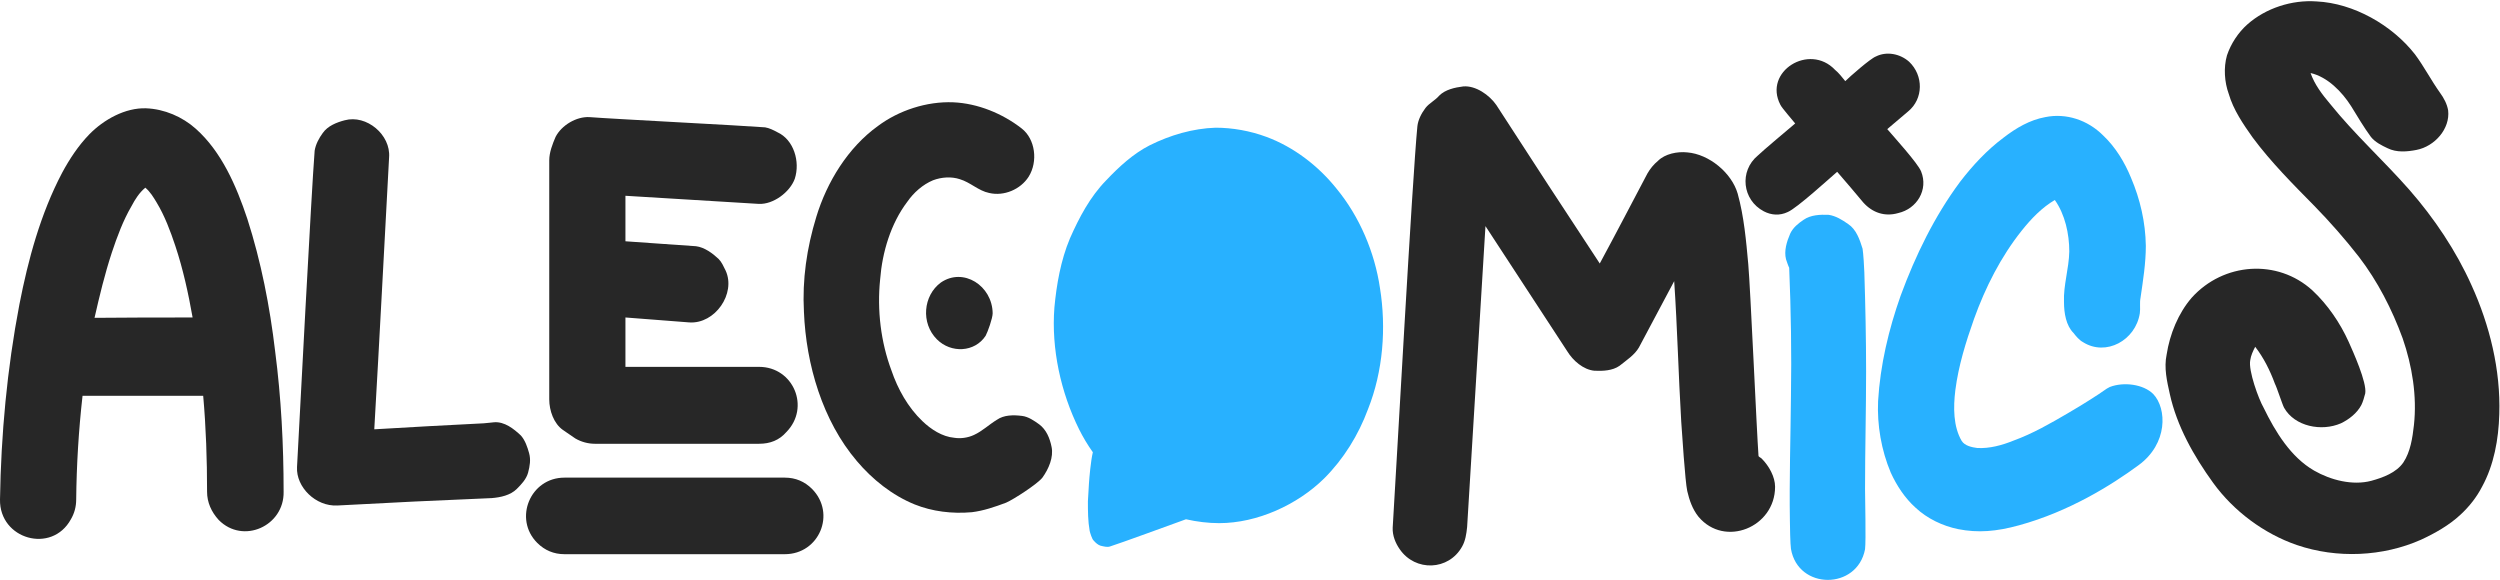 <svg xmlns="http://www.w3.org/2000/svg" xmlns:xlink="http://www.w3.org/1999/xlink" id="Logo_00000057830344917374681620000015338874003104864904_" x="0px" y="0px" viewBox="0 0 708.7 164.3" style="enable-background:new 0 0 708.7 164.3;" xml:space="preserve"><style type="text/css">	.st0{fill:#272727;}	.st1{fill:#28B1FF;}</style><g id="Logo_00000029756993099523307570000002496836879084086699_">	<g id="ALEcomics_00000062873000867067213520000017009403139929631114_">		<path id="s_00000085232417646808665640000002068930738132757426_" class="st0" d="M651.1,154.5c-9.3-3.2-17.9-9.6-23.7-17.6   c-5.5-7.6-10.3-16.1-12.3-25.2c-0.8-3.6-1.7-7.4-0.9-11.2c0.9-5.8,3.3-11.7,7.1-16.1c9-10,24.3-11.1,34.2-2.1   c4.4,4.1,7.9,9.3,10.3,14.6c1.2,2.7,5.2,11.5,4.7,14.6c-0.3,1.1-0.6,2.3-1.1,3.3c-1.2,2.3-3.5,4.1-5.8,5.2   c-5.5,2.4-13.1,0.9-16.1-4.4c-0.5-0.9-2.1-5.9-2.6-6.8c-1.4-3.8-3.2-7.4-5.6-10.5c-0.6,1.2-1.2,2.4-1.4,3.8   c-0.6,2.9,2.4,11.1,3.8,13.5c3.3,6.8,7.7,14,14.3,17.8c4.7,2.7,10.9,4.3,16.2,2.9c3.3-0.9,7.1-2.3,9.1-5.2c2-3,2.6-7,3-10.6   c0.9-8.2-0.5-16.8-3.2-24.6c-3-8.2-7.1-16.2-12.4-23.1c-3.9-5-8.2-9.9-12.6-14.4c-6.1-6.2-12.3-12.4-17.5-19.4   c-2.7-3.8-5.5-7.9-6.8-12.4c-1.2-3.3-1.5-7.4-0.5-10.9c1.1-3.3,3.2-6.5,5.8-8.8c5.2-4.6,12.6-7,19.6-6.5   c10.5,0.5,21.4,6.7,27.9,15c2.6,3.5,4.6,7.4,7.1,10.9c1.1,1.5,2,3.2,2.3,5c0.6,5.2-3.8,10.2-9,11.2c-2.6,0.5-5.6,0.8-8.2-0.5   c-1.7-0.8-3.5-1.7-4.7-3.2c-2-2.7-3.8-5.8-5.6-8.7c-2.6-4.1-6.7-8.3-11.5-9.4c1.1,3.2,3.3,6.1,5.5,8.7c7,8.7,15.2,16.1,22.5,24.4   c7,8,13.2,17.2,17.6,27c5.2,11.4,8.3,24.1,7.9,36.6c-0.2,7.1-1.5,14.4-4.9,20.6c-1.5,2.9-3.6,5.6-6.1,7.9c-3.2,3-7.3,5.3-11.2,7.1   C675.5,157.8,662.5,158.4,651.1,154.5z"></path>		<path id="c_00000134938191052953991590000012150951771590321577_" class="st1" d="M606.2,131.9c-7.6,5.6-19.6,13.1-33.8,17   c-6.5,1.8-11.7,2.2-17.3,1.1c-4.4-0.9-8.8-3-12.1-6.1c-3-2.7-5.3-6.2-7-9.9c-2.7-6.4-3.9-13.5-3.6-20.3c0.6-10.2,3-20.3,6.4-29.9   c4.2-11.4,9.6-22.5,16.8-32.2c3.6-4.7,7.7-9.1,12.4-12.6c3.5-2.7,7.4-5,11.8-5.8c5.9-1.2,12,0.8,16.4,5.2c3.5,3.3,6.1,7.6,7.9,12   c2.6,6.1,4.1,12.6,4.2,19.3c0,4.9-0.8,9.9-1.5,14.7c-0.3,1.5,0,3-0.2,4.4c-1.2,7.7-9.6,12.3-16.1,8.2c-1.1-0.6-2-1.7-2.7-2.6   c-2.1-2.1-2.7-5.6-2.7-8.8c-0.2-4.7,1.4-9.4,1.5-14.3c0-5-1.2-10.5-4.1-14.6c-3.6,2.1-6.7,5.3-9.4,8.7c-5.9,7.4-10.3,16.1-13.5,25   c-2.3,6.5-4.4,13.2-5.3,20.2c-0.6,4.9-0.6,10.3,1.8,14.4c0.9,1.4,2.9,1.8,4.4,2c3.5,0.2,7.1-0.8,10.3-2.1c5.5-2,10.5-4.9,15.3-7.7   c3-1.8,4.6-2.7,6.1-3.7c4.5-2.8,4.6-3.2,5.9-3.8c3.9-1.5,9.5-0.8,12.3,2C614.3,115.8,614.6,125.8,606.2,131.9z"></path>		<g id="i_00000052806883105669316670000000301499442311812265_">			<path id="i_00000125593037432733361330000013982802973120434054_" class="st1" d="M507.7,155.6c-0.2-1.2-0.3-6.8-0.3-7.9    c-0.2-11.8,0.2-23.7,0.3-35.4c0.2-12.1,0-24.3-0.5-36.4c-0.2-0.3-0.8-2.1-0.9-2.4c-0.6-2.4,0.2-5,1.2-7.3    c0.8-1.7,2.3-2.9,3.8-3.9c2-1.4,4.7-1.5,7.1-1.4c2,0.3,3.8,1.4,5.5,2.6c2.3,1.5,3.3,4.4,4.1,7c0.2,1.1,0.5,5.8,0.5,6.7    c0.3,9.4,0.5,18.8,0.5,28.1c0,11.2-0.3,22.3-0.3,33.4c0,2.4,0.3,14.6,0,17C526.5,167.3,509.7,167.3,507.7,155.6z"></path>			<path id="_x2E__00000124162217604127825730000014810938699343581578_" class="st0" d="M528.2,57.4c-2.4-2.9-4.9-5.8-7.4-8.7    c-2.1,1.8-11.4,10.3-14,11.4c-2.3,1.1-4.7,0.9-6.8-0.2c-6.1-3.2-7-11.4-1.7-15.8c1.2-1.2,9.3-8,10.6-9.1    c-0.6-0.8-3.8-4.4-4.2-5.3c-4.9-9.4,8.2-17.6,15.5-9.9c1.1,0.9,2,2.1,2.9,3.2c1.2-1.2,7.1-6.4,8.7-7c3-1.5,6.8-0.8,9.4,1.5    c4.1,3.9,4.1,10.5-0.3,14.1c-2,1.7-3.9,3.3-5.9,5c1.7,2,8.7,9.7,9.6,12c2.1,5.2-1.2,10.6-6.5,11.8    C534.3,61.5,530.8,60.3,528.2,57.4z"></path>		</g>		<path id="m_00000018236389078292320340000011278559368024041890_" class="st0" d="M396.8,155.7c-1.2-1.7-2.1-3.9-2-6.1   c0.9-14.3,5.6-99.7,7-113.8c0.2-1.8,1.1-3.6,2.3-5.2c1.1-1.4,2.7-2.1,3.9-3.5c1.7-1.7,4.4-2.3,6.8-2.6c3.5-0.3,7.4,2.4,9.4,5.3   c9.7,15,19.4,29.9,29.3,44.9c4.6-8.5,9-17,13.5-25.5c0.8-1.4,1.8-2.6,3-3.6c2-2,5.5-2.7,8.3-2.4c6.2,0.5,12.6,5.8,14.3,11.7   c1.8,6.5,2.4,13.4,3,20s2.4,47.5,2.9,54.3c0,0.3,0.6,0.5,0.9,0.8c2.1,2.1,3.8,5.2,3.8,8c0,11.5-14.3,17.3-21.7,8.5   c-1.7-2.1-2.6-4.7-3.2-7.3c-0.6-2.7-1.5-16.8-1.7-19.6c-0.8-13.4-1.1-26.6-2-39.9c-3.3,6.2-6.7,12.6-10,18.8   c-1.2,2.1-3.5,3.6-5.5,5.2c-2,1.4-4.7,1.5-7.1,1.4c-3.2-0.3-6.1-2.9-7.7-5.5c-7.7-11.8-15.5-23.7-23.2-35.5   c-1.7,28.4-3.5,56.9-5.2,85.3c-0.2,2-0.5,3.9-1.4,5.5C410.7,161.8,401.2,162.1,396.8,155.7z"></path>		<path id="o_00000087402982348950829820000008583993454483758986_" class="st1" d="M391.2,81.7c-1.5-10.2-5.8-20.3-12.3-28.2   c-5.2-6.5-12.1-11.8-19.9-14.7c-4.6-1.7-9.6-2.6-14.4-2.6c-6.4,0.2-12.9,2.1-18.7,5c-4.7,2.4-8.7,6.1-12.3,9.9   c-4.6,4.7-7.7,10.6-10.3,16.5c-2.6,6.2-3.8,13.1-4.4,19.6c-0.9,11.7,1.8,24,7,34.5c1.1,2.2,2.4,4.4,3.9,6.5   c-0.6,2.5-1,7.3-1.1,8.8c-0.1,1.7-0.2,3.4-0.3,5.1c0,2.8,0,5.6,0.5,8.4c0.1,0.5,0.7,2.4,1.1,2.7c0.6,0.7,1.3,1.3,2,1.5   c0.9,0.2,1.9,0.5,2.7,0.2c2.6-0.8,17.9-6.4,21.5-7.7c3.1,0.7,6.3,1.1,9.4,1.1c10.8,0,22.2-5.2,29.8-12.7   c5.5-5.5,9.7-12.3,12.4-19.6C392.1,105.2,393,92.9,391.2,81.7z"></path>		<path id="c_00000155867445963014439910000000153861953002947751_" class="st0" d="M259.3,143c-6.4-2.6-12-7.1-16.4-12.3   c-9.7-11.4-14.4-27.3-15-42.3c-0.5-9.1,0.8-18.1,3.5-26.9c3-9.9,9-19.7,17.5-25.8c5.9-4.4,13.8-7,21.3-6.7c7,0.3,14,3.2,19.4,7.4   c3.9,3,4.7,9.4,2,13.7c-2.3,3.6-7,5.6-11.2,4.6c-3-0.6-5.3-3-8.3-3.9c-2.4-0.8-5.2-0.6-7.6,0.3c-2.9,1.2-5.5,3.5-7.3,6.1   c-4.7,6.2-7.1,14.3-7.7,22c-0.9,8.7,0.2,17.8,3.2,25.8c1.8,5.3,4.7,10.5,8.8,14.4c2.4,2.3,5.6,4.4,9,4.7c1.8,0.3,3.9,0,5.6-0.8   c2.4-1.1,4.2-2.9,6.5-4.3c2-1.4,4.7-1.4,7.1-1.1c1.8,0.2,3.5,1.4,4.9,2.4c2,1.5,3,3.9,3.5,6.4c0.6,2.9-0.8,6.2-2.6,8.7   c-1.4,1.8-8.2,6.2-10.3,7.1c-3.2,1.2-6.4,2.3-9.7,2.7C269.9,145.7,264.3,145,259.3,143z M265.6,96.2c-4.6-4.6-3.9-12.4,1.1-16.1   c6.4-4.4,14.6,0.9,14.7,8.7c0,1.4-1.4,5.3-2,6.4C276.3,99.9,269.6,100.2,265.6,96.2z"></path>		<path id="E_00000106832197674732379870000008569839062398602659_" class="st0" d="M222.5,157.1c-20.8,0-41.7,0-62.5,0   c-3,0-5.6-1.1-7.7-3.2c-6.8-6.8-2-18.5,7.7-18.5c20.8,0,41.6,0,62.5,0c3,0,5.6,1.1,7.7,3.2C237.1,145.6,232.2,157.1,222.5,157.1z    M215.2,125.8c-15.5,0-31,0-46.6,0c-1.8,0-3.8-0.5-5.5-1.5c-0.5-0.3-3-2.1-3.5-2.4c-2.6-1.8-3.9-5.5-3.9-8.7c0-22.5,0-45.1,0-67.7   c0-2.3,0.9-4.6,1.8-6.7c1.7-3.3,5.9-5.8,9.6-5.6c6.2,0.5,43.6,2.4,49.8,2.9c1.2,0.2,2.4,0.8,3.5,1.4c4.6,2.1,6.5,8.3,4.9,13.2   c-1.4,3.8-6.1,7.3-10.2,7.1c-12.6-0.8-25.2-1.5-37.8-2.3c0,4.4,0,8.7,0,12.9c2.4,0.2,17.5,1.2,20,1.4c2.4,0.3,4.7,2,6.4,3.6   c0.9,0.9,1.4,2.1,2,3.3c3,6.5-3,15.2-10.3,14.7c-6.1-0.5-12-0.9-18.1-1.4c0,4.7,0,9.3,0,14c12.6,0,25.3,0,37.9,0   c9.7,0,14.6,11.5,7.7,18.5C220.9,124.8,218.3,125.8,215.2,125.8z"></path>		<path id="L_00000069393791279618819120000002731185573132935324_" class="st0" d="M95.6,143.3c-6.1,0.3-11.7-5.2-11.4-10.9   c0.6-11.2,4.1-78.5,5-89.7c0.3-1.8,1.2-3.5,2.3-5c1.4-2,3.9-3,6.2-3.6c6.2-1.7,13.1,4.1,12.6,10.5c-1.4,25.7-2.7,51.3-4.2,77.1   c10.3-0.6,20.6-1.2,31-1.7c0.5,0,2.7-0.3,3-0.3c2.9-0.2,5.5,1.8,7.6,3.8c1.2,1.4,1.8,3.2,2.3,5c0.5,1.8,0.2,3.6-0.3,5.5   c-0.5,1.8-1.8,3.2-3.2,4.6c-1.8,1.8-4.6,2.4-7.1,2.6C124.8,141.8,110.2,142.5,95.6,143.3z"></path>		<path id="A_00000052084270020068109220000004970822860680885121_" class="st0" d="M0,141.6c0.3-18.5,2-37,5.5-55.3   C8,73.5,11.5,60.6,17.6,49c2.1-3.9,4.6-7.7,7.7-10.9c4.1-4.2,10.2-7.6,16.1-7.4c5.2,0.2,10.3,2.4,14.1,5.8   c7.3,6.5,11.5,16.2,14.6,25.5c3.9,12.1,6.4,24.9,7.9,37.6c1.7,13.1,2.4,26.4,2.4,39.8c0.2,9.7-11.5,15-18.4,8   c-2.1-2.3-3.3-5-3.3-8c0-9.1-0.3-18.2-1.1-27.2c-11.4,0-22.8,0-34.2,0c-1.1,9.7-1.7,19.6-1.8,29.4c0,2-0.5,3.9-1.5,5.6   C14.7,157.1-0.2,152.9,0,141.6z M54.6,90c-1.2-6.8-2.7-13.7-4.9-20.3c-1.4-4.2-3-8.5-5.3-12.3c-0.9-1.5-1.8-3-3.2-4.2   c-1.7,1.4-2.9,3.3-3.9,5.2c-2.4,4.1-4.1,8.7-5.6,13.2c-2,6.1-3.5,12.3-4.9,18.5C36.1,90,45.4,90,54.6,90z"></path>	</g></g></svg>
